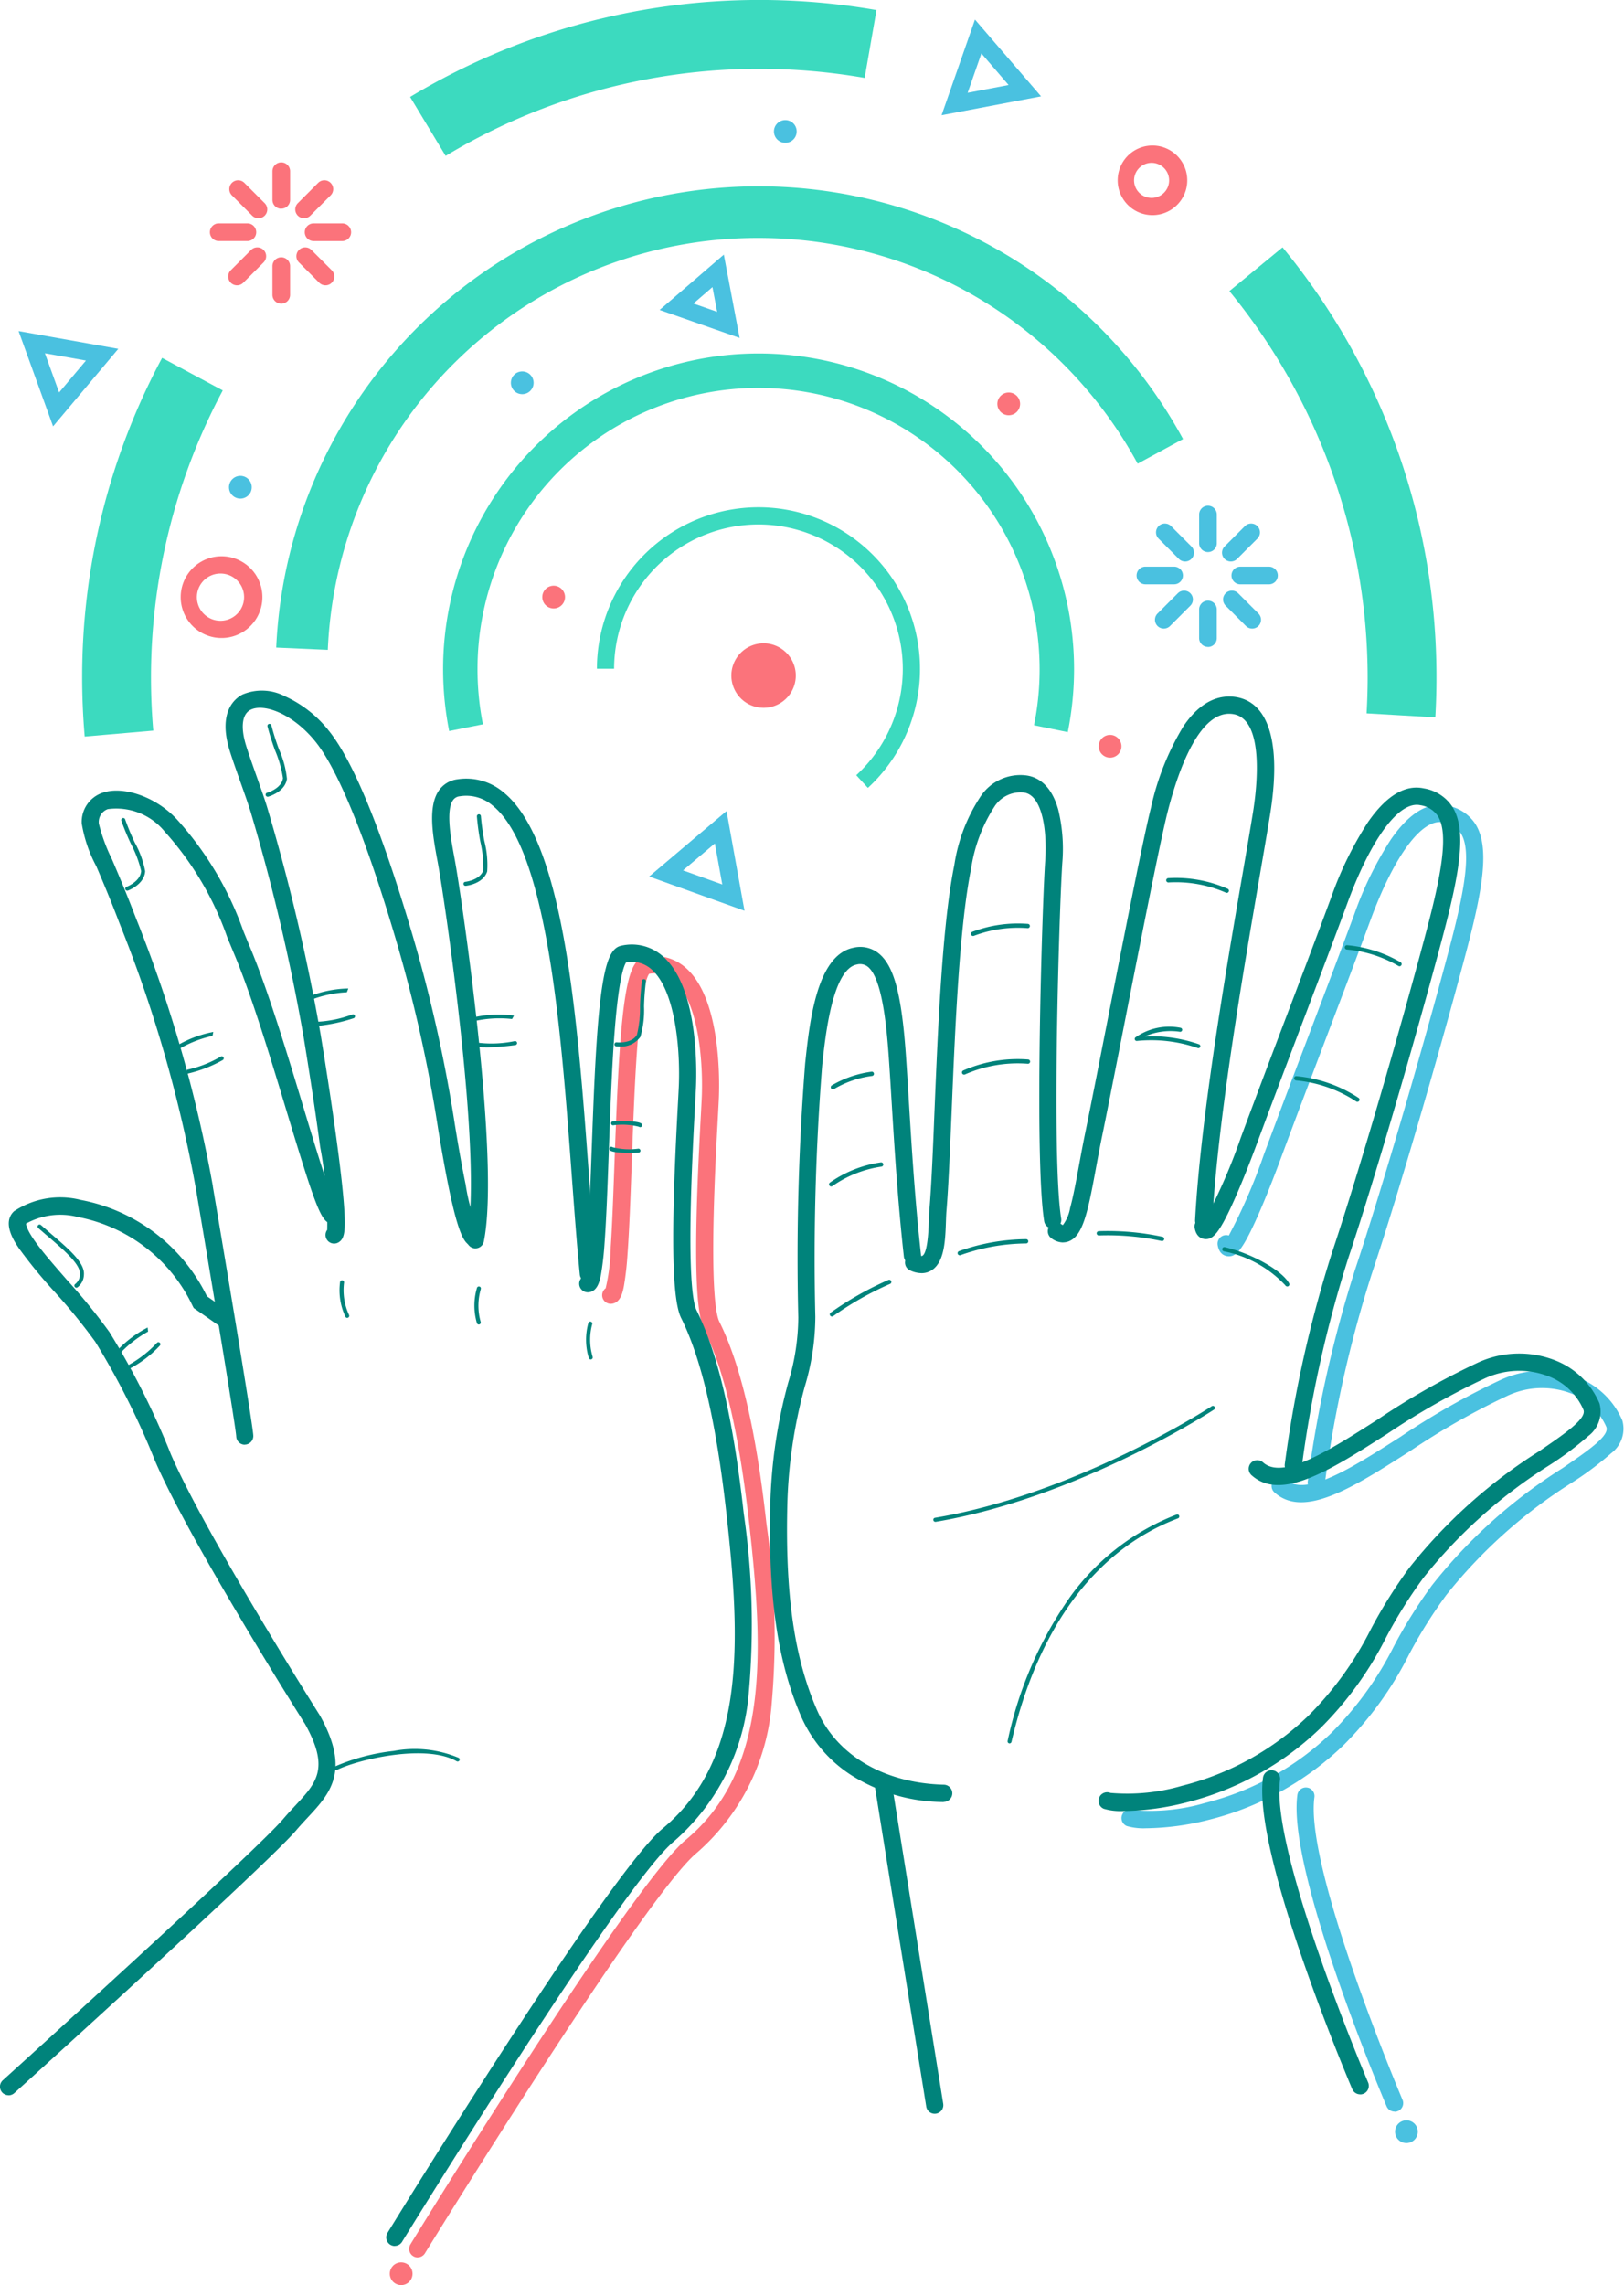 <svg xmlns="http://www.w3.org/2000/svg" xmlns:xlink="http://www.w3.org/1999/xlink" width="94.446" height="132.835" viewBox="0 0 94.446 132.835">
  <defs>
    <clipPath id="clip-path">
      <rect id="Rectangle_182" data-name="Rectangle 182" width="94.446" height="132.835" transform="translate(0 0)" fill="none"/>
    </clipPath>
  </defs>
  <g id="Group_342" data-name="Group 342" transform="translate(0 -0.002)">
    <g id="Group_246" data-name="Group 246" transform="translate(0 0.002)" clip-path="url(#clip-path)">
      <path id="Path_2456" data-name="Path 2456" d="M1018.789,1269.458a3.476,3.476,0,0,1-1.136-.129.5.5,0,0,1,.381-.925,11.337,11.337,0,0,0,4.168-.415,16.309,16.309,0,0,0,7.362-4.089,19.45,19.45,0,0,0,3.618-5.017,28.2,28.2,0,0,1,2.244-3.58,30.109,30.109,0,0,1,7.559-6.773c1.481-1.014,2.76-1.89,2.556-2.4a3.633,3.633,0,0,0-2.03-1.943,4.743,4.743,0,0,0-3.719.129,42.283,42.283,0,0,0-5.676,3.224c-3.307,2.112-6.163,3.936-7.877,2.395a.5.5,0,0,1,.669-.744c1.148,1.032,3.83-.68,6.669-2.494a43.03,43.03,0,0,1,5.815-3.3,5.732,5.732,0,0,1,4.5-.139,4.638,4.638,0,0,1,2.581,2.5,1.787,1.787,0,0,1-.65,1.9,18.462,18.462,0,0,1-2.269,1.7,29.251,29.251,0,0,0-7.326,6.55,27.365,27.365,0,0,0-2.167,3.461,20.27,20.27,0,0,1-3.792,5.246,17.311,17.311,0,0,1-7.926,4.372,15.478,15.478,0,0,1-3.551.472m-.751-1.053,0,0,0,0" transform="translate(-952.122 -1163.18)" fill="#4ac1e0"/>
      <path id="Path_2457" data-name="Path 2457" d="M1110.146,769.545l-.048,0a.5.5,0,0,1-.45-.546,71.325,71.325,0,0,1,2.764-12.356c1.593-4.765,4.024-13.18,5.453-18.564.877-3.3,1.332-5.714.7-6.751a1.483,1.483,0,0,0-1.03-.648c-1.222-.27-2.842,1.9-4.229,5.656-.749,2.029-1.607,4.29-2.515,6.683-.914,2.41-1.86,4.9-2.765,7.345-.216.584-.781,2.079-1.354,3.352-.859,1.909-1.225,2.225-1.675,2.182-.145-.014-.493-.1-.585-.646a.5.5,0,0,1,.647-.56,32.629,32.629,0,0,0,2.029-4.676c.906-2.446,1.853-4.941,2.768-7.353.907-2.391,1.764-4.65,2.512-6.675a20.527,20.527,0,0,1,2.112-4.311c1.073-1.554,2.174-2.218,3.272-1.975a2.444,2.444,0,0,1,1.668,1.1c.822,1.351.408,3.783-.587,7.529-1.433,5.4-3.872,13.841-5.471,18.624a70.069,70.069,0,0,0-2.716,12.135.5.5,0,0,1-.5.453m-4.743-14.432Z" transform="translate(-1033.596 -682.871)" fill="#4ac1e0"/>
      <path id="Path_2458" data-name="Path 2458" d="M1181.815,1639.447a.5.5,0,0,1-.461-.3c-.238-.558-5.8-13.7-5.192-18.109a.5.5,0,0,1,.991.138c-.573,4.133,5.064,17.446,5.121,17.58a.5.5,0,0,1-.46.7" transform="translate(-1100.711 -1516.699)" fill="#4ac1e0"/>
      <path id="Path_2459" data-name="Path 2459" d="M371.658,942.666a.5.5,0,0,1-.426-.763c.524-.853,12.871-20.909,16.008-23.51,4.845-4.018,4.521-10.9,3.714-18.206-.589-5.329-1.455-9.081-2.647-11.469-.683-1.37-.478-7.051-.187-12.427.029-.53.051-.948.058-1.153.08-2.38-.29-5.559-1.6-6.689a1.726,1.726,0,0,0-1.467-.4c-.119.167-.413.868-.651,3.77-.172,2.105-.266,4.69-.357,7.19-.074,2.042-.144,3.971-.251,5.4a17.258,17.258,0,0,1-.2,1.756c-.065.352-.187,1.006-.717,1.061a.5.5,0,0,1-.35-.9,11.177,11.177,0,0,0,.295-2.4c.09-1.361.153-3.107.22-4.956.1-2.678.2-5.448.394-7.64.305-3.408.729-4.141,1.359-4.255a2.725,2.725,0,0,1,2.376.61c1.98,1.711,1.988,6.158,1.944,7.48-.007.215-.029.617-.059,1.173-.086,1.582-.229,4.231-.264,6.7-.054,3.838.194,4.924.347,5.23,1.245,2.5,2.144,6.358,2.746,11.806a44.828,44.828,0,0,1,.3,10.366,12.794,12.794,0,0,1-4.374,8.72c-3.011,2.5-15.667,23.056-15.794,23.264a.5.5,0,0,1-.427.238" transform="translate(-347.362 -811.438)" fill="#fb737b"/>
      <path id="Path_2460" data-name="Path 2460" d="M666.659,586.43a1.874,1.874,0,1,1-.134-2.647,1.874,1.874,0,0,1,.134,2.647" transform="translate(-620.862 -545.902)" fill="#fb737b"/>
      <path id="Path_2461" data-name="Path 2461" d="M905.827,356.99a.661.661,0,1,1-.047-.934.661.661,0,0,1,.047.934" transform="translate(-846.673 -333.068)" fill="#fb737b"/>
      <path id="Path_2462" data-name="Path 2462" d="M493.042,532.164a.661.661,0,1,1-.047-.934.661.661,0,0,1,.047.934" transform="translate(-460.353 -497.011)" fill="#fb737b"/>
      <path id="Path_2463" data-name="Path 2463" d="M703.161,109.971a.661.661,0,1,1-.047-.934.661.661,0,0,1,.047.934" transform="translate(-657 -101.886)" fill="#4ac1e0"/>
      <path id="Path_2464" data-name="Path 2464" d="M208.859,432.568a.661.661,0,1,1-.047-.934.661.661,0,0,1,.047.934" transform="translate(-194.39 -403.8)" fill="#4ac1e0"/>
      <path id="Path_2465" data-name="Path 2465" d="M997.75,667.446a.661.661,0,1,1-.047-.934.661.661,0,0,1,.047.934" transform="translate(-932.702 -623.62)" fill="#fb737b"/>
      <path id="Path_2466" data-name="Path 2466" d="M354.724,2052.357a.661.661,0,1,1-.047-.933.661.661,0,0,1,.047.933" transform="translate(-330.903 -1919.74)" fill="#fb737b"/>
      <path id="Path_2467" data-name="Path 2467" d="M1266.58,1923.58a.661.661,0,1,1-.047-.934.661.661,0,0,1,.047.934" transform="translate(-1184.297 -1799.219)" fill="#4ac1e0"/>
      <path id="Path_2468" data-name="Path 2468" d="M464.55,337.868a.661.661,0,1,1-.047-.934.661.661,0,0,1,.047.934" transform="translate(-433.688 -315.172)" fill="#4ac1e0"/>
      <path id="Path_2469" data-name="Path 2469" d="M165.41,509.149a2.376,2.376,0,1,1,.123,0q-.061,0-.123,0m0-3.747a1.373,1.373,0,1,0,.92.354,1.371,1.371,0,0,0-.92-.354" transform="translate(-152.587 -472.062)" fill="#fb737b"/>
      <path id="Path_2470" data-name="Path 2470" d="M1048.1,480.783a.513.513,0,0,1-.363-.876l1.18-1.18a.513.513,0,0,1,.726.726l-1.18,1.18a.512.512,0,0,1-.363.15m3.9-3.9a.513.513,0,0,1-.363-.876l1.18-1.18a.513.513,0,0,1,.726.726l-1.18,1.18a.511.511,0,0,1-.363.15" transform="translate(-980.418 -444.242)" fill="#4ac1e0"/>
      <path id="Path_2471" data-name="Path 2471" d="M1054.167,480.783a.511.511,0,0,1-.363-.15l-1.18-1.18a.513.513,0,0,1,.726-.726l1.18,1.18a.513.513,0,0,1-.363.876m-3.9-3.9a.511.511,0,0,1-.363-.15l-1.18-1.18a.513.513,0,0,1,.726-.726l1.18,1.18a.513.513,0,0,1-.363.876" transform="translate(-981.344 -444.242)" fill="#4ac1e0"/>
      <path id="Path_2472" data-name="Path 2472" d="M1039.177,514.324a.514.514,0,0,1-.513.513h-1.668a.513.513,0,1,1,0-1.027h1.668a.514.514,0,0,1,.513.513m-6.032.513h-1.668a.513.513,0,1,1,0-1.027h1.668a.513.513,0,1,1,0,1.027" transform="translate(-964.864 -480.869)" fill="#4ac1e0"/>
      <path id="Path_2473" data-name="Path 2473" d="M1088.221,466.677a.514.514,0,0,1-.513-.513V464.5a.513.513,0,0,1,1.027,0v1.668a.514.514,0,0,1-.513.513m0-5.518a.513.513,0,0,1-.513-.513v-1.668a.513.513,0,0,1,1.027,0v1.668a.513.513,0,0,1-.513.513" transform="translate(-1017.971 -429.07)" fill="#4ac1e0"/>
      <path id="Path_2474" data-name="Path 2474" d="M207.511,169.541a.513.513,0,0,1-.363-.876l1.18-1.18a.513.513,0,0,1,.726.726l-1.18,1.18a.512.512,0,0,1-.363.15m3.9-3.9a.513.513,0,0,1-.363-.876l1.18-1.18a.513.513,0,1,1,.726.726l-1.18,1.18a.512.512,0,0,1-.363.15" transform="translate(-193.726 -152.955)" fill="#fb737b"/>
      <path id="Path_2475" data-name="Path 2475" d="M213.582,169.541a.512.512,0,0,1-.363-.15l-1.18-1.18a.513.513,0,0,1,.726-.726l1.18,1.18a.513.513,0,0,1-.363.876m-3.9-3.9a.512.512,0,0,1-.363-.15l-1.18-1.18a.513.513,0,0,1,.726-.726l1.18,1.18a.513.513,0,0,1-.363.876" transform="translate(-194.652 -152.955)" fill="#fb737b"/>
      <path id="Path_2476" data-name="Path 2476" d="M198.591,203.082a.513.513,0,0,1-.513.513H196.41a.513.513,0,0,1,0-1.027h1.668a.513.513,0,0,1,.513.513m-5.518,0a.513.513,0,0,1-.513.513h-1.668a.513.513,0,0,1,0-1.027h1.668a.513.513,0,0,1,.513.513" transform="translate(-178.172 -189.582)" fill="#fb737b"/>
      <path id="Path_2477" data-name="Path 2477" d="M247.636,155.435a.513.513,0,0,1-.513-.513v-1.668a.513.513,0,0,1,1.027,0v1.668a.513.513,0,0,1-.513.513m0-5.518a.513.513,0,0,1-.513-.513v-1.668a.513.513,0,1,1,1.027,0V149.4a.513.513,0,0,1-.513.513" transform="translate(-231.279 -137.783)" fill="#fb737b"/>
      <path id="Path_2478" data-name="Path 2478" d="M752.844,1162.51a.125.125,0,0,1-.077-.224,18.91,18.91,0,0,1,3.357-1.9.125.125,0,1,1,.09.233,18.553,18.553,0,0,0-3.293,1.864.124.124,0,0,1-.077.026" transform="translate(-704.459 -1085.982)" fill="#00837b"/>
      <path id="Path_2479" data-name="Path 2479" d="M1177.549,977.213a.124.124,0,0,1-.074-.025,7.633,7.633,0,0,0-3.491-1.219.125.125,0,0,1-.113-.136.124.124,0,0,1,.136-.113,7.9,7.9,0,0,1,3.617,1.267.125.125,0,0,1-.075.225" transform="translate(-1098.609 -913.163)" fill="#00837b"/>
      <path id="Path_2480" data-name="Path 2480" d="M872.714,960.9a.125.125,0,0,1-.05-.24,7.9,7.9,0,0,1,3.779-.64.125.125,0,0,1-.033.248,7.63,7.63,0,0,0-3.645.621.124.124,0,0,1-.05.011" transform="translate(-816.644 -898.432)" fill="#00837b"/>
      <path id="Path_2481" data-name="Path 2481" d="M752.144,1055.286a.125.125,0,0,1-.077-.224,6.831,6.831,0,0,1,2.973-1.179.125.125,0,0,1,.016.25,6.633,6.633,0,0,0-2.836,1.126.126.126,0,0,1-.077.026" transform="translate(-703.804 -986.315)" fill="#00837b"/>
      <path id="Path_2482" data-name="Path 2482" d="M753.715,972.691a.125.125,0,0,1-.06-.235,6.184,6.184,0,0,1,2.316-.792.125.125,0,0,1,.008.25,5.781,5.781,0,0,0-2.206.762.123.123,0,0,1-.06.015" transform="translate(-705.274 -909.367)" fill="#00837b"/>
      <path id="Path_2483" data-name="Path 2483" d="M1223.053,858.233a.121.121,0,0,1-.066-.019,7.246,7.246,0,0,0-3-.954.125.125,0,1,1,.015-.25,7.519,7.519,0,0,1,3.116.992.125.125,0,0,1-.066.231" transform="translate(-1141.661 -802.064)" fill="#00837b"/>
      <path id="Path_2484" data-name="Path 2484" d="M880.862,837.968a.125.125,0,0,1-.048-.241,7.516,7.516,0,0,1,3.238-.463.125.125,0,1,1-.026.249,7.24,7.24,0,0,0-3.116.446.121.121,0,0,1-.047.009" transform="translate(-824.27 -783.559)" fill="#00837b"/>
      <path id="Path_2485" data-name="Path 2485" d="M1061.357,796.806a.125.125,0,0,1-.063-.017,7.265,7.265,0,0,0-3.327-.59.125.125,0,0,1-.022-.249,7.449,7.449,0,0,1,3.474.623.125.125,0,0,1-.063.233" transform="translate(-990.011 -744.902)" fill="#00837b"/>
      <path id="Path_2486" data-name="Path 2486" d="M1032.917,932.491a.118.118,0,0,1-.039-.007,8.28,8.28,0,0,0-3.536-.411.117.117,0,0,1-.089-.2,3.4,3.4,0,0,1,2.629-.564.117.117,0,0,1-.027.232,3.751,3.751,0,0,0-2.055.271,8.365,8.365,0,0,1,3.157.455.117.117,0,0,1-.039.227" transform="translate(-963.227 -871.562)" fill="#00837b"/>
      <path id="Path_2487" data-name="Path 2487" d="M1112.535,1133a.125.125,0,0,1-.109-.064,6.665,6.665,0,0,0-3.568-1.976.125.125,0,1,1,.057-.243c1.568.369,3.311,1.349,3.729,2.1a.125.125,0,0,1-.048.17.128.128,0,0,1-.061.016" transform="translate(-1037.675 -1058.218)" fill="#00837b"/>
      <path id="Path_2488" data-name="Path 2488" d="M868.78,1124.5a.125.125,0,0,1-.037-.245,11.888,11.888,0,0,1,3.888-.693.125.125,0,1,1,.011.25,11.592,11.592,0,0,0-3.826.682.123.123,0,0,1-.036.006" transform="translate(-812.962 -1051.529)" fill="#00837b"/>
      <path id="Path_2489" data-name="Path 2489" d="M846.6,1281.43a.117.117,0,0,1-.019-.232c8.262-1.386,16.026-6.437,16.1-6.488a.117.117,0,0,1,.128.2c-.078.051-7.882,5.128-16.193,6.523h-.02" transform="translate(-792.208 -1192.967)" fill="#00837b"/>
      <path id="Path_2490" data-name="Path 2490" d="M997.976,1253.848a3.476,3.476,0,0,1-1.136-.129.5.5,0,0,1,.381-.925,11.339,11.339,0,0,0,4.168-.415,16.3,16.3,0,0,0,7.363-4.089,19.448,19.448,0,0,0,3.618-5.017,28.273,28.273,0,0,1,2.244-3.58,30.121,30.121,0,0,1,7.56-6.773c1.481-1.014,2.76-1.89,2.556-2.4a3.632,3.632,0,0,0-2.029-1.944,4.745,4.745,0,0,0-3.719.129,42.3,42.3,0,0,0-5.677,3.225c-3.307,2.112-6.163,3.936-7.877,2.395a.5.5,0,0,1,.669-.744c1.148,1.032,3.83-.68,6.669-2.494a43.017,43.017,0,0,1,5.815-3.3,5.731,5.731,0,0,1,4.5-.139,4.637,4.637,0,0,1,2.582,2.5,1.788,1.788,0,0,1-.649,1.9,18.513,18.513,0,0,1-2.269,1.7,29.251,29.251,0,0,0-7.326,6.55,27.387,27.387,0,0,0-2.167,3.461,20.276,20.276,0,0,1-3.792,5.246,17.309,17.309,0,0,1-7.926,4.372,15.48,15.48,0,0,1-3.551.472m-.751-1.053,0,0,0,0" transform="translate(-932.643 -1148.571)" fill="#00837b"/>
      <path id="Path_2491" data-name="Path 2491" d="M998.546,1116.549a.107.107,0,0,1-.025,0,14.905,14.905,0,0,0-3.642-.322.124.124,0,0,1-.132-.117.125.125,0,0,1,.117-.132,15.141,15.141,0,0,1,3.708.327.125.125,0,0,1-.025.248" transform="translate(-930.969 -1044.41)" fill="#00837b"/>
      <path id="Path_2492" data-name="Path 2492" d="M821.89,731.684a1.607,1.607,0,0,1-.669-.161.5.5,0,0,1,.416-.91c.143.065.261.088.308.058.3-.188.35-1.479.37-2.03.008-.236.016-.459.032-.65.121-1.457.206-3.489.3-5.842.2-4.788.448-10.746,1.149-14.192a9.871,9.871,0,0,1,1.531-3.991,2.777,2.777,0,0,1,2.6-1.222c.636.067,1.485.469,1.914,2a9.669,9.669,0,0,1,.237,3.064c-.175,2.543-.637,17.154-.068,20.7a.5.5,0,1,1-.988.159c-.58-3.611-.119-18.362.057-20.924.131-1.909-.206-3.885-1.258-4a1.794,1.794,0,0,0-1.7.834,9.1,9.1,0,0,0-1.347,3.583c-.685,3.368-.932,9.282-1.13,14.035-.1,2.364-.184,4.4-.306,5.883-.014.167-.021.379-.029.6-.039,1.114-.084,2.376-.844,2.846a1.092,1.092,0,0,1-.581.161" transform="translate(-768.296 -657.674)" fill="#00837b"/>
      <path id="Path_2493" data-name="Path 2493" d="M951.33,663.346a1.149,1.149,0,0,1-.681-.247.5.5,0,1,1,.588-.81.453.453,0,0,0,.079.048,2.271,2.271,0,0,0,.425-1c.182-.659.346-1.551.52-2.5.113-.611.229-1.242.363-1.891.276-1.336.728-3.637,1.251-6.3,1-5.091,2.131-10.861,2.567-12.574a15.456,15.456,0,0,1,1.893-4.741c1.11-1.638,2.283-1.82,3.073-1.686,1.922.329,2.619,2.755,1.961,6.83-.147.909-.348,2.079-.581,3.434-.982,5.7-2.464,14.324-2.78,20.187a.5.5,0,1,1-1-.054c.318-5.922,1.807-14.576,2.792-20.3.233-1.352.433-2.52.579-3.424.2-1.253.717-5.366-1.143-5.684-1.985-.34-3.25,3.417-3.827,5.687-.429,1.686-1.607,7.693-2.554,12.52-.524,2.668-.976,4.972-1.253,6.313-.132.638-.247,1.264-.359,1.869-.473,2.571-.758,3.928-1.573,4.253a.917.917,0,0,1-.342.066" transform="translate(-889.506 -591.12)" fill="#00837b"/>
      <path id="Path_2494" data-name="Path 2494" d="M1089.333,753.936l-.049,0a.5.5,0,0,1-.45-.546,71.356,71.356,0,0,1,2.763-12.356c1.593-4.765,4.024-13.18,5.453-18.564.877-3.3,1.331-5.714.7-6.751a1.48,1.48,0,0,0-1.03-.648c-1.223-.27-2.842,1.9-4.229,5.655-.749,2.029-1.606,4.289-2.514,6.681-.915,2.411-1.861,4.9-2.766,7.348-.216.584-.781,2.079-1.354,3.352-.859,1.909-1.225,2.225-1.675,2.183-.145-.014-.493-.1-.585-.646a.5.5,0,0,1,.647-.56,32.755,32.755,0,0,0,2.029-4.676c.907-2.447,1.853-4.942,2.769-7.355.907-2.39,1.764-4.648,2.51-6.672a20.538,20.538,0,0,1,2.112-4.311c1.073-1.553,2.174-2.218,3.272-1.975a2.444,2.444,0,0,1,1.668,1.1c.822,1.35.407,3.783-.587,7.528-1.433,5.4-3.872,13.841-5.471,18.624a70.092,70.092,0,0,0-2.716,12.135.5.5,0,0,1-.5.453" transform="translate(-1014.118 -668.263)" fill="#00837b"/>
      <path id="Path_2495" data-name="Path 2495" d="M797.091,1631.053a.5.5,0,0,1-.493-.421l-2.979-18.555a.5.5,0,0,1,.988-.159l2.979,18.555a.5.5,0,0,1-.415.573.5.5,0,0,1-.08.006" transform="translate(-742.732 -1508.179)" fill="#00837b"/>
      <path id="Path_2496" data-name="Path 2496" d="M708.478,908.361h-.013a10.144,10.144,0,0,1-5.3-1.522,7.746,7.746,0,0,1-2.951-3.39c-1.38-3.149-1.943-6.929-1.825-12.258a29.568,29.568,0,0,1,1.049-7.223,13.206,13.206,0,0,0,.583-3.784,144.289,144.289,0,0,1,.4-14.763l.01-.093c.249-2.323.665-6.211,2.8-6.629a1.711,1.711,0,0,1,1.428.3c.916.7,1.37,2.37,1.621,5.951.058.828.113,1.719.17,2.663.165,2.684.351,5.725.706,8.93a.5.5,0,0,1-.995.11c-.358-3.229-.545-6.284-.711-8.979-.058-.942-.112-1.831-.17-2.655-.136-1.943-.411-4.6-1.231-5.226a.725.725,0,0,0-.627-.117c-1.41.276-1.821,4.114-2,5.753l-.01.093a142.925,142.925,0,0,0-.4,14.624,14.17,14.17,0,0,1-.613,4.06,28.685,28.685,0,0,0-1.019,7c-.115,5.175.422,8.825,1.741,11.834,1.145,2.612,3.9,4.225,7.363,4.313a.5.5,0,0,1-.012,1" transform="translate(-653.595 -803.607)" fill="#00837b"/>
      <path id="Path_2497" data-name="Path 2497" d="M914.082,1386.416a.124.124,0,0,1-.027,0,.117.117,0,0,1-.087-.141,22.637,22.637,0,0,1,3.625-8.363,13.7,13.7,0,0,1,6.2-4.795.117.117,0,0,1,.083.219c-4.778,1.814-8.126,6.307-9.684,12.991a.117.117,0,0,1-.114.091" transform="translate(-855.367 -1285.073)" fill="#00837b"/>
      <path id="Path_2498" data-name="Path 2498" d="M1150.6,1623.836a.5.5,0,0,1-.461-.3c-.237-.557-5.8-13.7-5.192-18.109a.5.5,0,0,1,.991.137c-.573,4.134,5.065,17.446,5.122,17.58a.5.5,0,0,1-.264.656.507.507,0,0,1-.2.04" transform="translate(-1071.495 -1502.089)" fill="#00837b"/>
      <path id="Path_2499" data-name="Path 2499" d="M36.343,1113.884a.117.117,0,0,1-.06-.217.72.72,0,0,0,.27-.557c.048-.568-.906-1.387-1.828-2.179-.2-.169-.4-.343-.6-.517a.117.117,0,0,1,.155-.175c.2.173.4.347.594.515,1.056.906,1.968,1.689,1.909,2.377a.94.94,0,0,1-.383.738.117.117,0,0,1-.06.017" transform="translate(-31.903 -1039.03)" fill="#00837b"/>
      <path id="Path_2500" data-name="Path 2500" d="M401.177,735.206a.5.5,0,0,1-.5-.451c-.172-1.739-.316-3.7-.47-5.773-.315-4.265-.672-9.1-1.365-13.115-.778-4.515-1.84-7.259-3.247-8.387a2.35,2.35,0,0,0-1.9-.529.534.534,0,0,0-.389.221c-.431.6-.126,2.246.075,3.334.019.1.037.2.054.3.344,1.894,2.638,17.232,1.66,22.024a.5.5,0,1,1-.981-.2c.948-4.643-1.324-19.774-1.664-21.645-.017-.095-.035-.193-.054-.292-.26-1.4-.584-3.151.1-4.1a1.54,1.54,0,0,1,1.058-.628,3.345,3.345,0,0,1,2.667.739c3.553,2.849,4.313,13.135,4.983,22.209.153,2.068.3,4.022.468,5.749a.5.5,0,0,1-.449.547l-.05,0" transform="translate(-366.957 -660.662)" fill="#00837b"/>
      <path id="Path_2501" data-name="Path 2501" d="M219.108,658.514a.635.635,0,0,1-.351-.108c-.37-.244-.844-.987-1.784-6.736l-.01-.061a84.161,84.161,0,0,0-2.473-11.029c-2.188-7.383-3.735-10.283-4.648-11.416-1.3-1.617-3.011-2.262-3.789-1.851-.481.255-.575,1-.258,2.043.139.458.386,1.154.624,1.827.251.707.487,1.375.615,1.806a115.977,115.977,0,0,1,3.1,13.166c.191,1.153.671,4.125,1.023,6.829.181,1.391.3,2.5.353,3.3.089,1.336.014,1.781-.333,1.983a.5.5,0,0,1-.655-.729,23.179,23.179,0,0,0-.408-4.807c-.346-2.6-.792-5.353-.968-6.417a114.911,114.911,0,0,0-3.069-13.044c-.121-.406-.364-1.093-.6-1.757-.242-.684-.493-1.39-.639-1.87-.668-2.2.3-2.982.747-3.219a2.9,2.9,0,0,1,2.485.1,6.862,6.862,0,0,1,2.552,2.009c1.41,1.75,3.034,5.706,4.828,11.759a85.076,85.076,0,0,1,2.5,11.152l.01.061c.11.673.339,2.075.613,3.4a10.97,10.97,0,0,0,.732,2.633.5.5,0,0,1-.053.956.613.613,0,0,1-.145.018m-8.436-1.108h0" transform="translate(-191.492 -586.046)" fill="#00837b"/>
      <path id="Path_2502" data-name="Path 2502" d="M83.635,754.87a.5.5,0,0,1-.5-.477c-.026-.546-1.415-8.9-2.343-14.381a78.678,78.678,0,0,0-4.379-15.284c-.064-.164-.118-.3-.16-.412-.479-1.248-.909-2.258-1.255-3.069a8.024,8.024,0,0,1-.849-2.492,1.786,1.786,0,0,1,1.171-1.769c1.242-.46,3.222.252,4.414,1.588a19.116,19.116,0,0,1,3.818,6.443c.125.306.255.623.394.955,1.046,2.5,2.145,6.137,3.115,9.345.69,2.281,1.461,4.834,1.847,5.61a.5.5,0,0,1,.414.679.6.6,0,0,1-.584.418c-.632-.024-.9-.684-2.636-6.417-.963-3.186-2.055-6.8-3.081-9.249-.14-.334-.271-.654-.4-.962a18.076,18.076,0,0,0-3.638-6.156,3.634,3.634,0,0,0-3.319-1.316.792.792,0,0,0-.518.849,10.232,10.232,0,0,0,.769,2.081c.349.819.784,1.838,1.269,3.1.042.109.095.244.158.405a79.656,79.656,0,0,1,4.432,15.472v.016l0,.011c.258,1.528,2.316,13.705,2.353,14.482a.5.5,0,0,1-.476.524h-.024" transform="translate(-69.396 -670.888)" fill="#00837b"/>
      <path id="Path_2503" data-name="Path 2503" d="M.5,1138.446a.5.5,0,0,1-.336-.872c.147-.133,14.7-13.3,16.3-15.181.235-.277.468-.528.694-.77,1.258-1.352,2.019-2.169.591-4.743-.394-.618-6.77-10.752-8.727-15.3a45.408,45.408,0,0,0-3.484-6.938,33.948,33.948,0,0,0-2.391-2.93,28.625,28.625,0,0,1-2.035-2.484c-.277-.408-1.011-1.491-.3-2.168A4.851,4.851,0,0,1,4.7,1086.4,10.291,10.291,0,0,1,12.036,1092c.238.166.854.595,1.358.95a.5.5,0,0,1-.577.818c-.633-.447-1.444-1.011-1.452-1.016l-.1-.07-.057-.11a9.317,9.317,0,0,0-6.671-5.178,4.1,4.1,0,0,0-3.021.381c0,.058.018.338.581,1.114.456.629,1.111,1.375,1.8,2.165a34.55,34.55,0,0,1,2.464,3.024,45.552,45.552,0,0,1,3.578,7.109c1.962,4.562,8.489,14.9,8.656,15.167l.02.033c1.79,3.218.568,4.531-.727,5.922-.218.234-.443.476-.664.736-1.643,1.935-15.791,14.732-16.392,15.276a.5.5,0,0,1-.335.129" transform="translate(0 -1016.647)" fill="#00837b"/>
      <path id="Path_2504" data-name="Path 2504" d="M350.845,932.259a.5.5,0,0,1-.426-.763c.524-.853,12.871-20.909,16.008-23.51,4.845-4.018,4.522-10.9,3.714-18.206-.589-5.329-1.455-9.081-2.647-11.47-.683-1.37-.478-7.051-.187-12.427.029-.53.051-.948.058-1.153.08-2.38-.291-5.559-1.6-6.689a1.727,1.727,0,0,0-1.467-.4c-.119.167-.413.868-.651,3.77-.172,2.105-.266,4.69-.357,7.19-.074,2.042-.144,3.971-.251,5.4a17.229,17.229,0,0,1-.2,1.756c-.065.352-.187,1.006-.717,1.061a.5.5,0,0,1-.35-.9,11.169,11.169,0,0,0,.3-2.4c.09-1.362.153-3.107.22-4.956.1-2.678.2-5.448.394-7.64.305-3.409.729-4.142,1.359-4.256a2.726,2.726,0,0,1,2.376.61c1.98,1.711,1.988,6.158,1.944,7.48-.007.215-.029.617-.059,1.173-.086,1.582-.229,4.231-.264,6.7-.054,3.838.194,4.924.347,5.23,1.245,2.5,2.144,6.358,2.746,11.806a44.827,44.827,0,0,1,.3,10.367,12.793,12.793,0,0,1-4.374,8.72c-3.011,2.5-15.667,23.057-15.794,23.264a.5.5,0,0,1-.427.238" transform="translate(-327.883 -801.698)" fill="#00837b"/>
      <path id="Path_2505" data-name="Path 2505" d="M110.289,745.812a.117.117,0,0,1-.04-.227c.008,0,.809-.307.847-.919a6.6,6.6,0,0,0-.588-1.56,14.521,14.521,0,0,1-.568-1.372.117.117,0,0,1,.223-.07,14.41,14.41,0,0,0,.558,1.346,5.544,5.544,0,0,1,.608,1.67c-.047.766-.961,1.11-1,1.125a.12.12,0,0,1-.04.007" transform="translate(-102.886 -694.036)" fill="#00837b"/>
      <path id="Path_2506" data-name="Path 2506" d="M241.1,660.506a.117.117,0,0,1-.031-.23c.008,0,.833-.236.922-.843a6.6,6.6,0,0,0-.452-1.6,14.537,14.537,0,0,1-.448-1.416.117.117,0,0,1,.229-.051,14.425,14.425,0,0,0,.44,1.389,5.539,5.539,0,0,1,.463,1.716c-.112.759-1.052,1.024-1.092,1.035a.115.115,0,0,1-.031,0" transform="translate(-225.535 -614.194)" fill="#00837b"/>
      <path id="Path_2507" data-name="Path 2507" d="M420.5,742.4a.117.117,0,0,1-.011-.233c.008,0,.861-.092,1.052-.675a6.6,6.6,0,0,0-.174-1.658,14.523,14.523,0,0,1-.2-1.471.117.117,0,0,1,.111-.122.116.116,0,0,1,.122.111,14.39,14.39,0,0,0,.2,1.444,5.537,5.537,0,0,1,.165,1.77c-.239.728-1.21.831-1.252.835H420.5" transform="translate(-393.432 -690.906)" fill="#00837b"/>
      <path id="Path_2508" data-name="Path 2508" d="M557.742,891.707a1.674,1.674,0,0,1-.185-.009.117.117,0,1,1,.027-.232c.008,0,.861.091,1.17-.438a6.594,6.594,0,0,0,.18-1.657,14.471,14.471,0,0,1,.113-1.481.117.117,0,0,1,.231.038,14.312,14.312,0,0,0-.11,1.453,5.533,5.533,0,0,1-.212,1.765,1.376,1.376,0,0,1-1.214.561" transform="translate(-521.713 -830.872)" fill="#00837b"/>
      <path id="Path_2509" data-name="Path 2509" d="M159.806,936.618a.117.117,0,0,1-.05-.223,6.574,6.574,0,0,1,2.1-.787l-.046.229.011,0a6.61,6.61,0,0,0-1.967.768.116.116,0,0,1-.05.011" transform="translate(-149.451 -875.62)" fill="#00837b"/>
      <path id="Path_2510" data-name="Path 2510" d="M169,958.731a.19.19,0,0,1-.037,0l.046-.229H169a6.632,6.632,0,0,0,1.967-.768.117.117,0,1,1,.1.211,7.686,7.686,0,0,1-2.065.79" transform="translate(-158.128 -896.315)" fill="#00837b"/>
      <path id="Path_2511" data-name="Path 2511" d="M105.549,1205.165a.119.119,0,0,1-.087-.038.117.117,0,0,1,.008-.165,6.577,6.577,0,0,1,1.79-1.355l.022.233h.011a6.634,6.634,0,0,0-1.666,1.3.118.118,0,0,1-.078.03" transform="translate(-98.672 -1126.438)" fill="#00837b"/>
      <path id="Path_2512" data-name="Path 2512" d="M116.516,1218.583l-.021-.233h-.011a6.66,6.66,0,0,0,1.666-1.3.117.117,0,1,1,.157.174,6.572,6.572,0,0,1-1.79,1.355" transform="translate(-109.016 -1138.996)" fill="#00837b"/>
      <path id="Path_2513" data-name="Path 2513" d="M280.408,896.685a.117.117,0,0,1-.032-.23,6.583,6.583,0,0,1,2.2-.427l-.083.219.01,0a6.65,6.65,0,0,0-2.067.43.122.122,0,0,1-.032,0" transform="translate(-262.32 -838.566)" fill="#00837b"/>
      <path id="Path_2514" data-name="Path 2514" d="M286.509,920.268a.391.391,0,0,1-.129-.016l.083-.219-.01,0a6.678,6.678,0,0,0,2.067-.43.117.117,0,0,1,.064.225,9.745,9.745,0,0,1-2.075.443" transform="translate(-268.019 -860.637)" fill="#00837b"/>
      <path id="Path_2515" data-name="Path 2515" d="M429.786,920.311a.117.117,0,0,1-.014-.233,6.574,6.574,0,0,1,2.244-.08l-.116.2.01,0a6.668,6.668,0,0,0-2.109.1h-.014" transform="translate(-402.122 -860.961)" fill="#00837b"/>
      <path id="Path_2516" data-name="Path 2516" d="M432.972,944.111a1.313,1.313,0,0,1-.5-.057l.116-.2-.01,0a6.669,6.669,0,0,0,2.109-.1.117.117,0,0,1,.028.232,15.331,15.331,0,0,1-1.74.137" transform="translate(-404.741 -883.235)" fill="#00837b"/>
      <path id="Path_2517" data-name="Path 2517" d="M556.007,1016.816a.116.116,0,0,1-.073-.025,3.86,3.86,0,0,0-1.5-.084.115.115,0,0,1-.121-.113.117.117,0,0,1,.112-.121c1.325-.05,1.6.084,1.664.144a.117.117,0,0,1-.084.2m-.084-.035Zm0,0h0" transform="translate(-518.775 -951.293)" fill="#00837b"/>
      <path id="Path_2518" data-name="Path 2518" d="M553.85,1040.124c-.869,0-1.078-.1-1.128-.155a.117.117,0,0,1,.156-.174,3.882,3.882,0,0,0,1.5.084.117.117,0,0,1,.009.234c-.2.007-.38.011-.536.011m-.96-.319h0m0,0Zm-.013-.011Z" transform="translate(-517.254 -973.107)" fill="#00837b"/>
      <path id="Path_2519" data-name="Path 2519" d="M303.053,1587.288a.117.117,0,0,1-.053-.221,11.778,11.778,0,0,1,3.41-.9,6.576,6.576,0,0,1,3.79.405.117.117,0,0,1-.118.2c-1.793-1.042-5.754-.108-6.978.5a.121.121,0,0,1-.052.012" transform="translate(-283.514 -1484.383)" fill="#00837b"/>
      <path id="Path_2520" data-name="Path 2520" d="M308.377,1163.04a.117.117,0,0,1-.1-.063,3.614,3.614,0,0,1-.313-2.018.117.117,0,0,1,.232.031,3.427,3.427,0,0,0,.288,1.877.117.117,0,0,1-.1.172" transform="translate(-288.187 -1086.432)" fill="#00837b"/>
      <path id="Path_2521" data-name="Path 2521" d="M430.648,1168.738a.117.117,0,0,1-.111-.079,3.613,3.613,0,0,1,0-2.042.117.117,0,1,1,.224.066,3.442,3.442,0,0,0-.007,1.9.117.117,0,0,1-.073.148.115.115,0,0,1-.038.007" transform="translate(-402.8 -1091.743)" fill="#00837b"/>
      <path id="Path_2522" data-name="Path 2522" d="M531.906,1200.39a.117.117,0,0,1-.11-.077,3.615,3.615,0,0,1-.027-2.042.117.117,0,0,1,.225.063,3.444,3.444,0,0,0,.022,1.9.117.117,0,0,1-.07.149.119.119,0,0,1-.04.007" transform="translate(-497.551 -1121.366)" fill="#00837b"/>
      <path id="Path_2523" data-name="Path 2523" d="M1015.169,136.084a2.023,2.023,0,1,1,.1,0l-.1,0m0-3.039a1.019,1.019,0,1,0,.683.263,1.017,1.017,0,0,0-.683-.263" transform="translate(-948.196 -123.579)" fill="#fb737b"/>
      <path id="Path_2524" data-name="Path 2524" d="M18.855,305.726l-2.007-5.539,5.8,1.032Zm-.475-4.25.826,2.279,1.561-1.855Z" transform="translate(-15.768 -280.941)" fill="#4ac1e0"/>
      <path id="Path_2525" data-name="Path 2525" d="M594.4,741.156l-5.545-1.99,4.5-3.807Zm-3.575-2.347,2.282.819-.432-2.385Z" transform="translate(-551.102 -688.213)" fill="#4ac1e0"/>
      <path id="Path_2526" data-name="Path 2526" d="M854.083,23.292l1.943-5.561,3.844,4.464ZM856.4,19.7l-.8,2.288,2.382-.452Z" transform="translate(-799.325 -16.594)" fill="#4ac1e0"/>
      <path id="Path_2527" data-name="Path 2527" d="M602.975,235.723l-4.652-1.626,3.734-3.216Zm-2.686-2,1.38.482-.272-1.436Z" transform="translate(-559.962 -216.079)" fill="#4ac1e0"/>
      <path id="Path_2528" data-name="Path 2528" d="M438.218,342.53l-1.962-.4a16.362,16.362,0,0,0-16-19.61h-.019a16.346,16.346,0,0,0-16.346,16.328,16.489,16.489,0,0,0,.315,3.228l-1.963.391a18.481,18.481,0,0,1-.353-3.621,18.348,18.348,0,0,1,18.347-18.327h.021a18.348,18.348,0,0,1,18.327,18.368,18.476,18.476,0,0,1-.366,3.64" transform="translate(-376.121 -299.971)" fill="#3cdabf"/>
      <path id="Path_2529" data-name="Path 2529" d="M557.262,476.3l-.677-.737a8.4,8.4,0,0,0-5.673-14.576h-.01a8.4,8.4,0,0,0-8.4,8.386h-1a9.4,9.4,0,0,1,9.4-9.386h.011a9.4,9.4,0,0,1,6.349,16.313" transform="translate(-506.788 -430.499)" fill="#3cdabf"/>
      <path id="Path_2530" data-name="Path 2530" d="M253.563,195.872l-3-.133a28.078,28.078,0,0,1,28.049-26.814h.032A28.083,28.083,0,0,1,303.3,183.617l-2.638,1.433a25.083,25.083,0,0,0-22.021-13.123h-.029a25.012,25.012,0,0,0-25.049,23.945" transform="translate(-234.499 -158.095)" fill="#3cdabf"/>
      <path id="Path_2531" data-name="Path 2531" d="M1127.18,251.631l-4-.232c.039-.677.06-1.365.061-2.047a35.436,35.436,0,0,0-8.041-22.5l3.092-2.543a39.231,39.231,0,0,1,8.952,25.046c0,.757-.023,1.522-.067,2.275" transform="translate(-1043.704 -209.93)" fill="#3cdabf"/>
      <path id="Path_2532" data-name="Path 2532" d="M374.084,9.065l-2.067-3.428A39.322,39.322,0,0,1,392.327,0h.045a39.749,39.749,0,0,1,6.768.587l-.688,3.944a35.73,35.73,0,0,0-6.085-.528h-.04a35.317,35.317,0,0,0-18.242,5.059" transform="translate(-348.166 -0.002)" fill="#3cdabf"/>
      <path id="Path_2533" data-name="Path 2533" d="M74.686,346.5c-.1-1.149-.149-2.319-.148-3.478a39.218,39.218,0,0,1,4.649-18.534l3.528,1.891a35.439,35.439,0,0,0-4.174,16.647c0,1.043.043,2.1.133,3.129Z" transform="translate(-69.76 -303.683)" fill="#3cdabf"/>
    </g>
  </g>
</svg>
